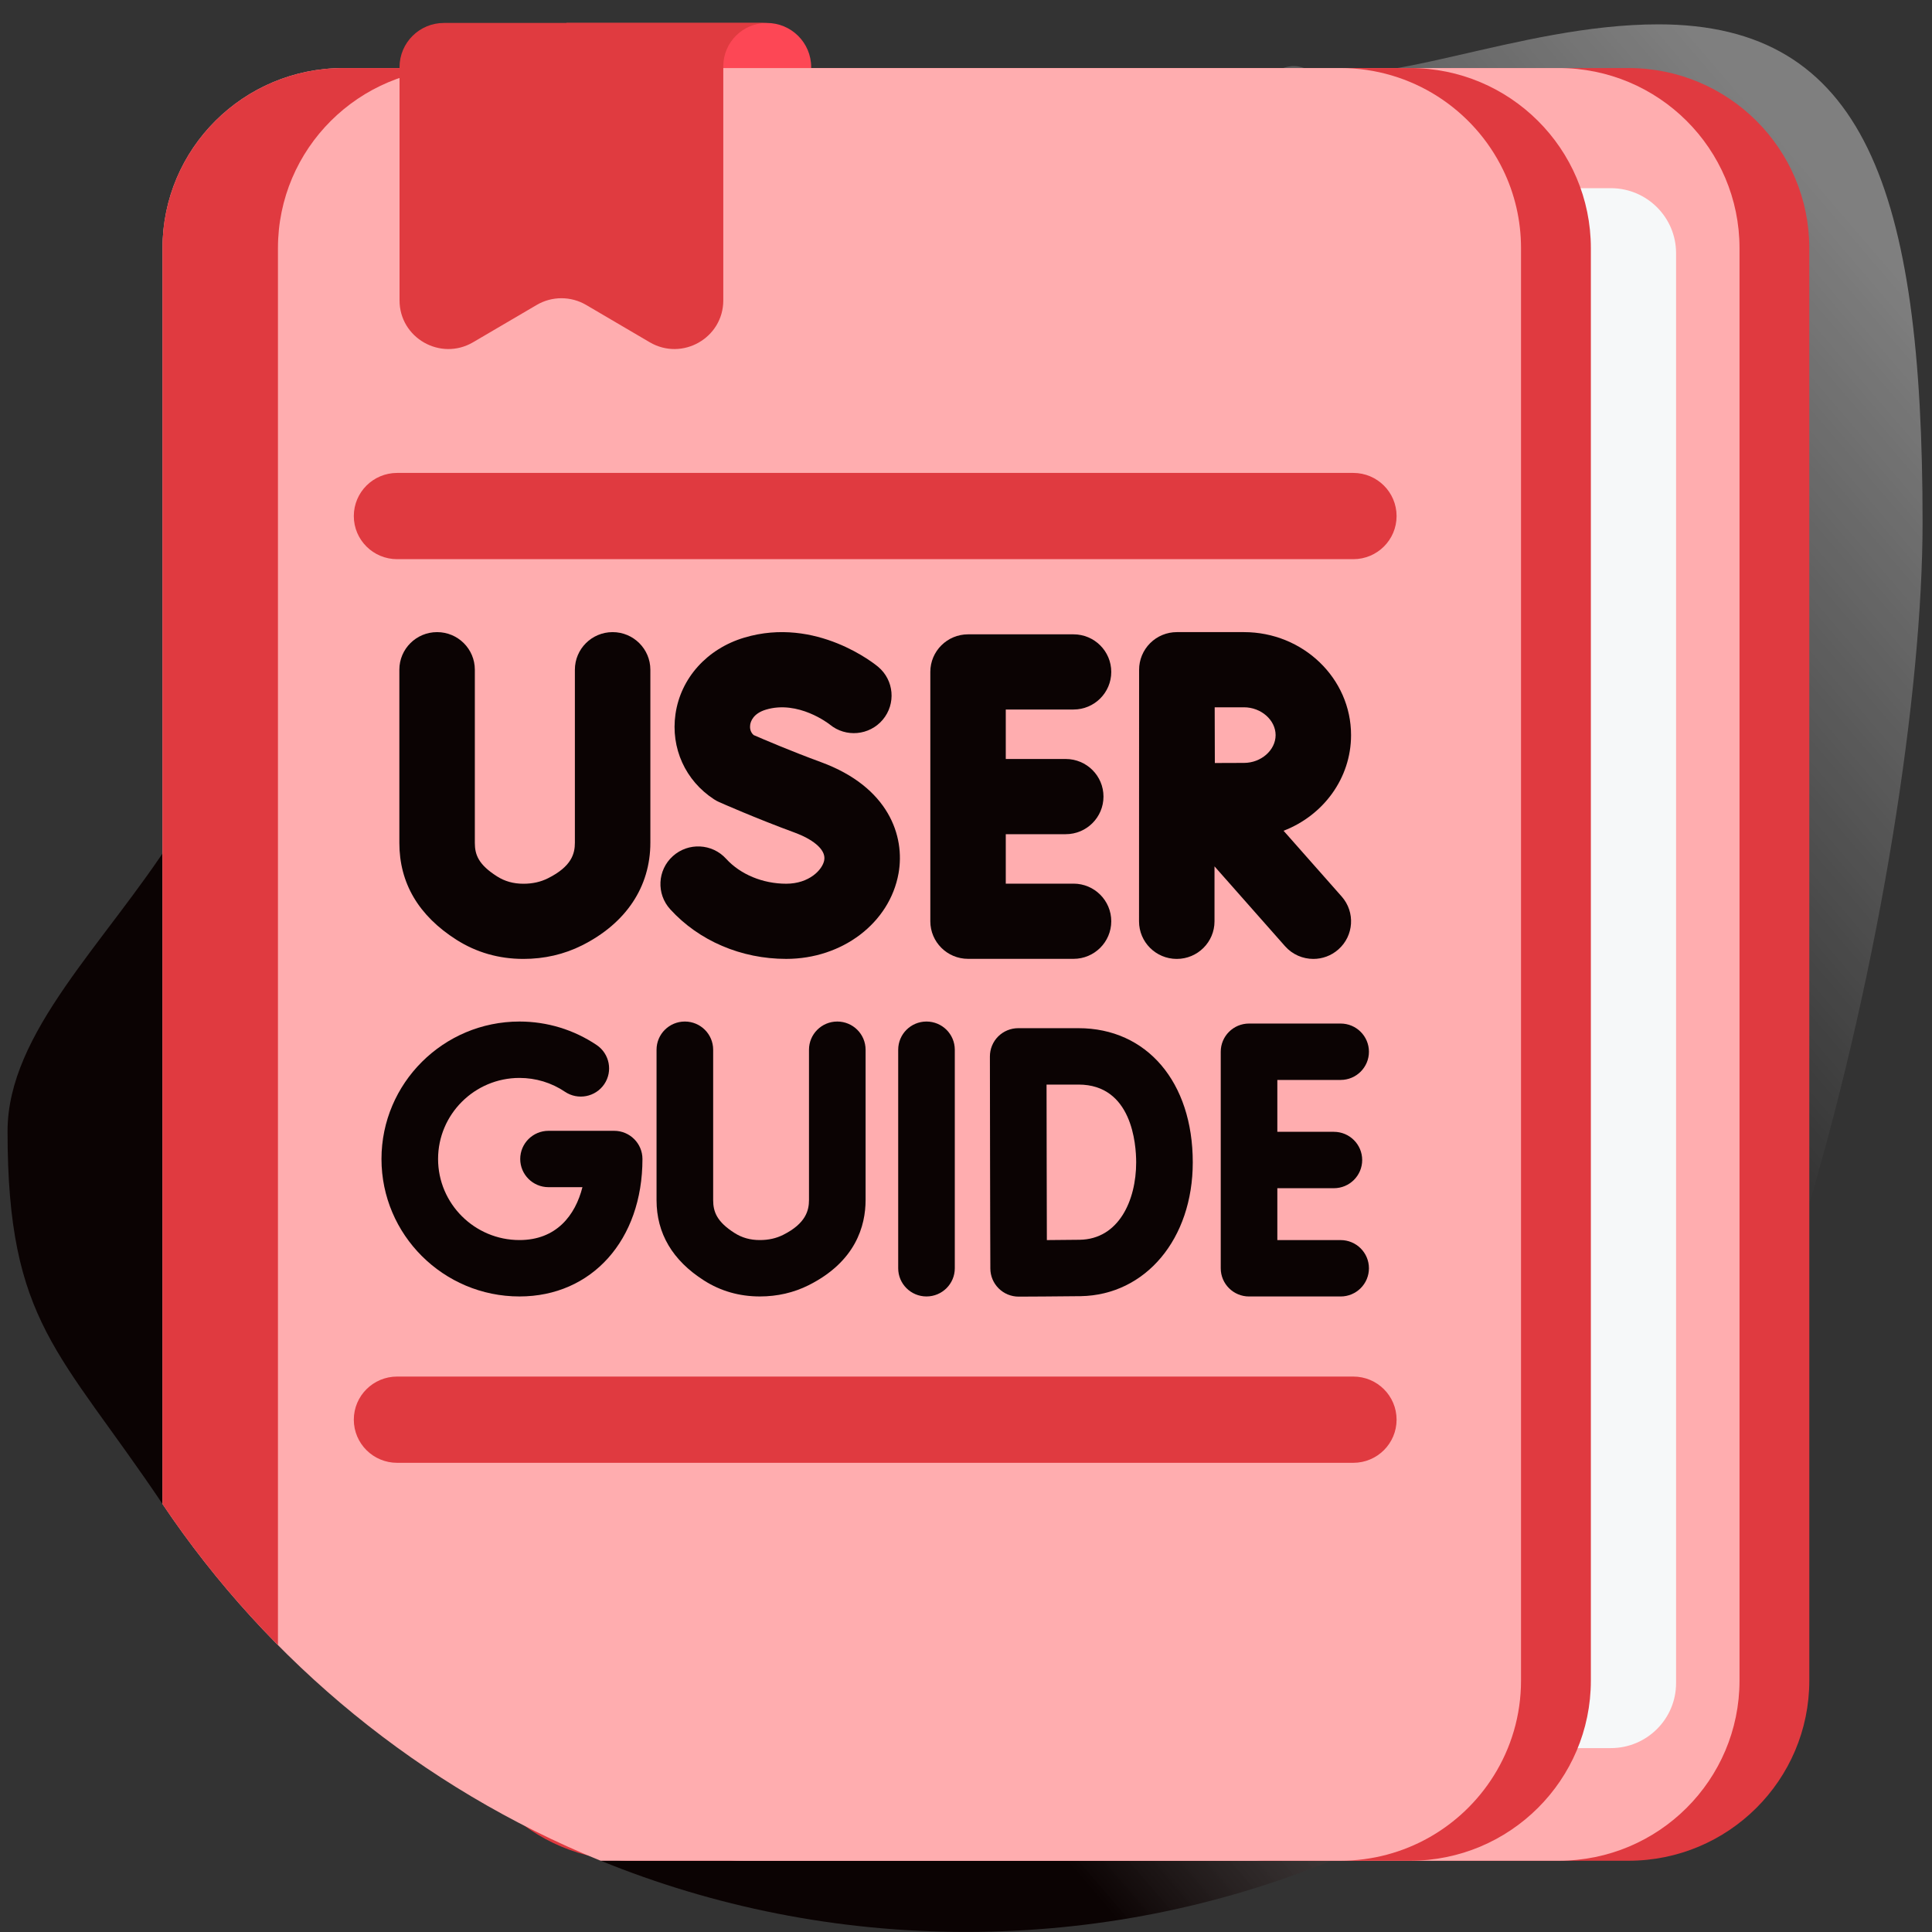<?xml version="1.0" encoding="UTF-8"?>
<svg xmlns="http://www.w3.org/2000/svg" width="75" height="75" viewBox="0 0 75 75" fill="none">
  <rect x="0" y="0" width="75" height="75" fill="#333333" stroke="none"/>
  <g clip-path="url(#clip0_1280_5329)">
    <g clip-path="url(#clip1_1280_5329)">
      <path d="M74.634 20.279C74.634 33.379 68.23 62.269 57.984 68.936C56.005 70.224 53.898 71.33 51.684 72.232C47.309 74.015 42.52 74.997 37.5 74.997C32.48 74.997 27.691 74.015 23.316 72.232C18.577 70.303 25.867 58.471 22.334 54.896C20.672 53.218 7.627 60.349 6.308 58.383C2.323 52.45 0.293 51.359 0.293 43.917C0.293 36.243 15.454 30.128 6.308 16.902C7.627 14.937 9.129 13.104 10.79 11.426C14.588 7.584 19.216 4.56 24.385 2.638C28.468 1.119 34.131 23.854 38.745 23.854C43.359 23.854 46.532 1.119 50.615 2.638C53.36 3.658 58.913 0.945 64.38 0.945C72.363 0.945 74.634 7.335 74.634 20.279Z" fill="url(#paint0_linear_1280_5329)"></path>
      <path d="M31.489 5.161H21.991V0.891H29.767C30.718 0.891 31.49 1.659 31.49 2.607L31.489 5.161Z" fill="#FD4755"></path>
      <path d="M24.52 72.234H63.215C67.094 72.234 70.237 69.102 70.237 65.239V9.635C70.237 5.772 67.094 2.641 63.215 2.641H24.52C20.642 2.641 17.498 5.772 17.498 9.635V65.239C17.498 69.102 20.642 72.234 24.52 72.234Z" fill="#E03A40"></path>
      <path d="M28.933 72.234H60.506C64.384 72.234 67.528 69.102 67.528 65.239V9.635C67.528 5.772 64.384 2.641 60.506 2.641H21.811C17.932 2.641 14.789 5.772 14.789 9.635L21.911 65.239C21.911 69.102 25.055 72.234 28.933 72.234Z" fill="#FFADAF"></path>
      <path d="M62.532 67.861H48.748C47.348 67.861 46.214 66.731 46.214 65.337V9.828C46.214 8.435 47.348 7.305 48.748 7.305H62.532C63.931 7.305 65.065 8.435 65.065 9.828V65.337C65.065 66.731 63.931 67.861 62.532 67.861Z" fill="#F6F8F9"></path>
      <path d="M49.077 72.234H54.735C58.613 72.234 61.757 69.102 61.757 65.239V9.635C61.757 5.772 58.613 2.641 54.735 2.641H16.039C12.161 2.641 9.017 5.772 9.017 9.635V54.463C9.017 58.326 45.198 72.234 49.077 72.234Z" fill="#E03A40"></path>
      <path d="M59.046 9.634V65.239C59.046 66.596 58.658 67.864 57.984 68.938C56.745 70.917 54.539 72.234 52.025 72.234H23.316C16.354 69.399 10.437 64.537 6.308 58.386V9.634C6.308 5.772 9.451 2.641 13.33 2.641H52.025C54.809 2.641 57.212 4.253 58.349 6.592C58.796 7.513 59.046 8.544 59.046 9.634Z" fill="#FFADAF"></path>
      <path d="M17.812 2.641C13.934 2.641 10.79 5.772 10.79 9.634V63.862C9.129 62.184 7.627 60.351 6.308 58.386V9.634C6.308 5.772 9.453 2.641 13.33 2.641H17.812Z" fill="#E03A40"></path>
      <path d="M35.966 39.656C35.359 39.656 34.868 40.146 34.868 40.751V49.234C34.868 49.838 35.359 50.328 35.966 50.328C36.573 50.328 37.065 49.838 37.065 49.234V40.751C37.065 40.146 36.573 39.656 35.966 39.656Z" fill="#0B0303"></path>
      <path d="M52.043 48.14H49.586V46.126H51.781C52.388 46.126 52.88 45.636 52.88 45.032C52.88 44.427 52.388 43.937 51.781 43.937H49.586V41.923H52.043C52.65 41.923 53.142 41.433 53.142 40.829C53.142 40.224 52.65 39.734 52.043 39.734H48.488C47.881 39.734 47.389 40.224 47.389 40.829V49.234C47.389 49.839 47.881 50.329 48.488 50.329H52.043C52.65 50.329 53.142 49.839 53.142 49.234C53.142 48.63 52.65 48.14 52.043 48.14Z" fill="#0B0303"></path>
      <path d="M41.867 39.914H39.527C39.235 39.914 38.955 40.03 38.749 40.235C38.543 40.441 38.428 40.72 38.428 41.011C38.428 41.011 38.434 44.177 38.434 45.115C38.434 46.26 38.445 49.244 38.445 49.244C38.446 49.535 38.563 49.813 38.77 50.017C38.975 50.221 39.254 50.335 39.544 50.335H39.548C39.618 50.334 41.288 50.328 41.955 50.317C44.475 50.273 46.303 48.089 46.303 45.124C46.304 42.008 44.521 39.914 41.867 39.914ZM41.917 48.128C41.622 48.133 41.111 48.137 40.639 48.14C40.635 47.171 40.632 45.807 40.632 45.115C40.632 44.537 40.629 43.112 40.627 42.103H41.867C43.945 42.103 44.106 44.416 44.106 45.124C44.106 46.601 43.429 48.102 41.917 48.128Z" fill="#0B0303"></path>
      <path d="M23.842 43.898H21.294C20.687 43.898 20.195 44.388 20.195 44.992C20.195 45.596 20.687 46.086 21.294 46.086H22.61C22.333 47.18 21.597 48.139 20.166 48.139C18.424 48.139 17.006 46.727 17.006 44.992C17.006 43.257 18.424 41.845 20.166 41.845C20.799 41.845 21.41 42.03 21.931 42.382C22.434 42.72 23.117 42.588 23.457 42.088C23.797 41.587 23.664 40.907 23.162 40.568C22.275 39.972 21.239 39.656 20.166 39.656C17.212 39.656 14.809 42.05 14.809 44.992C14.809 47.934 17.212 50.328 20.166 50.328C22.977 50.328 24.94 48.134 24.94 44.992C24.94 44.388 24.448 43.898 23.842 43.898Z" fill="#0B0303"></path>
      <path d="M32.503 39.656C31.896 39.656 31.405 40.146 31.405 40.751V46.582C31.405 46.978 31.291 47.491 30.404 47.936C30.131 48.073 29.834 48.139 29.497 48.139C29.495 48.139 29.494 48.139 29.493 48.139C29.124 48.139 28.803 48.049 28.514 47.864C27.826 47.427 27.685 47.038 27.685 46.588V40.751C27.685 40.146 27.193 39.656 26.586 39.656C25.979 39.656 25.487 40.146 25.487 40.751V46.588C25.487 47.88 26.107 48.93 27.331 49.709C27.974 50.119 28.701 50.327 29.49 50.328H29.497C30.176 50.328 30.814 50.181 31.392 49.891C33.219 48.974 33.602 47.586 33.602 46.582V40.751C33.602 40.146 33.11 39.656 32.503 39.656Z" fill="#0B0303"></path>
      <path d="M43.139 35.763C43.139 34.957 42.483 34.303 41.674 34.303H39.044V32.383H41.372C42.181 32.383 42.837 31.729 42.837 30.923C42.837 30.117 42.181 29.464 41.372 29.464H39.044V27.543H41.674C42.483 27.543 43.139 26.89 43.139 26.084C43.139 25.278 42.483 24.625 41.674 24.625H37.58C36.771 24.625 36.115 25.278 36.115 26.084V35.763C36.115 36.569 36.771 37.222 37.58 37.222H41.674C42.483 37.222 43.139 36.569 43.139 35.763Z" fill="#0B0303"></path>
      <path d="M31.878 29.589C30.715 29.162 29.63 28.698 29.254 28.534C29.11 28.403 29.108 28.233 29.122 28.137C29.14 28.009 29.237 27.697 29.734 27.548C30.987 27.172 32.171 28.093 32.213 28.126C32.832 28.636 33.749 28.554 34.267 27.941C34.788 27.324 34.708 26.403 34.089 25.885C33.992 25.804 31.692 23.913 28.889 24.754C27.445 25.187 26.424 26.325 26.222 27.722C26.032 29.039 26.606 30.306 27.719 31.029C27.783 31.071 27.851 31.108 27.922 31.139C27.979 31.164 29.336 31.766 30.864 32.327C31.465 32.548 32.078 32.944 31.997 33.392C31.931 33.761 31.416 34.306 30.52 34.306C29.611 34.306 28.74 33.944 28.188 33.338C27.645 32.74 26.718 32.695 26.119 33.236C25.519 33.777 25.474 34.7 26.017 35.297C27.131 36.522 28.773 37.224 30.52 37.224C32.702 37.224 34.536 35.828 34.881 33.905C35.142 32.448 34.49 30.549 31.878 29.589Z" fill="#0B0303"></path>
      <path d="M23.782 24.539C22.973 24.539 22.317 25.192 22.317 25.998V32.712C22.317 33.137 22.193 33.633 21.275 34.093C20.988 34.237 20.676 34.307 20.319 34.307C20.318 34.307 20.317 34.307 20.316 34.307C19.93 34.306 19.596 34.213 19.295 34.021C18.577 33.565 18.433 33.184 18.433 32.719V25.998C18.433 25.192 17.777 24.539 16.968 24.539C16.159 24.539 15.503 25.192 15.503 25.998V32.719C15.503 34.28 16.248 35.545 17.718 36.481C18.492 36.973 19.364 37.224 20.312 37.225H20.319C21.133 37.225 21.898 37.048 22.593 36.7C24.304 35.841 25.247 34.425 25.247 32.712V25.998C25.246 25.192 24.59 24.539 23.782 24.539Z" fill="#0B0303"></path>
      <path d="M49.884 36.73C50.173 37.058 50.578 37.225 50.984 37.225C51.328 37.225 51.673 37.105 51.951 36.861C52.559 36.329 52.618 35.407 52.083 34.802L49.828 32.25C51.362 31.661 52.448 30.219 52.448 28.537C52.448 26.332 50.583 24.539 48.291 24.539H45.685C45.296 24.539 44.922 24.693 44.648 24.968C44.373 25.243 44.219 25.615 44.22 26.003C44.22 26.003 44.217 35.766 44.217 35.766C44.217 36.572 44.873 37.225 45.682 37.225C46.491 37.225 47.147 36.572 47.147 35.766V33.632L49.884 36.73ZM48.291 27.457C48.956 27.457 49.519 27.952 49.519 28.537C49.519 29.122 48.956 29.616 48.291 29.616C48.02 29.616 47.592 29.618 47.16 29.62C47.158 29.204 47.155 27.894 47.154 27.457L48.291 27.457Z" fill="#0B0303"></path>
      <path d="M52.535 21.707H15.416C14.488 21.707 13.735 20.958 13.735 20.034C13.735 19.109 14.488 18.359 15.416 18.359H52.535C53.463 18.359 54.215 19.109 54.215 20.034C54.215 20.958 53.463 21.707 52.535 21.707Z" fill="#E03A40"></path>
      <path d="M52.535 56.786H15.416C14.488 56.786 13.735 56.036 13.735 55.112C13.735 54.187 14.488 53.438 15.416 53.438H52.535C53.463 53.438 54.215 54.187 54.215 55.112C54.215 56.036 53.463 56.786 52.535 56.786Z" fill="#E03A40"></path>
      <path d="M25.222 13.286L22.756 11.839C22.162 11.49 21.426 11.49 20.833 11.839L18.366 13.286C17.103 14.027 15.51 13.12 15.51 11.66V2.607C15.51 1.659 16.282 0.891 17.233 0.891H29.767C28.834 0.891 28.078 1.644 28.078 2.573V11.66C28.078 13.12 26.485 14.027 25.222 13.286Z" fill="#E03B40"></path>
    </g>
  </g>
  <defs>
    <linearGradient id="paint0_linear_1280_5329" x1="11.3" y1="57.822" x2="70.57" y2="6.982" gradientUnits="userSpaceOnUse">
      <stop offset="0.172" stop-color="#0B0303"></stop>
      <stop offset="0.661" stop-color="white" stop-opacity="0"></stop>
      <stop offset="1" stop-color="white" stop-opacity="0.373"></stop>
    </linearGradient>
    <clipPath id="clip0_1280_5329">
      <rect width="75" height="75" fill="white"></rect>
    </clipPath>
    <clipPath id="clip1_1280_5329">
      <rect width="75" height="75" fill="white"></rect>
    </clipPath>
  </defs>
</svg>
